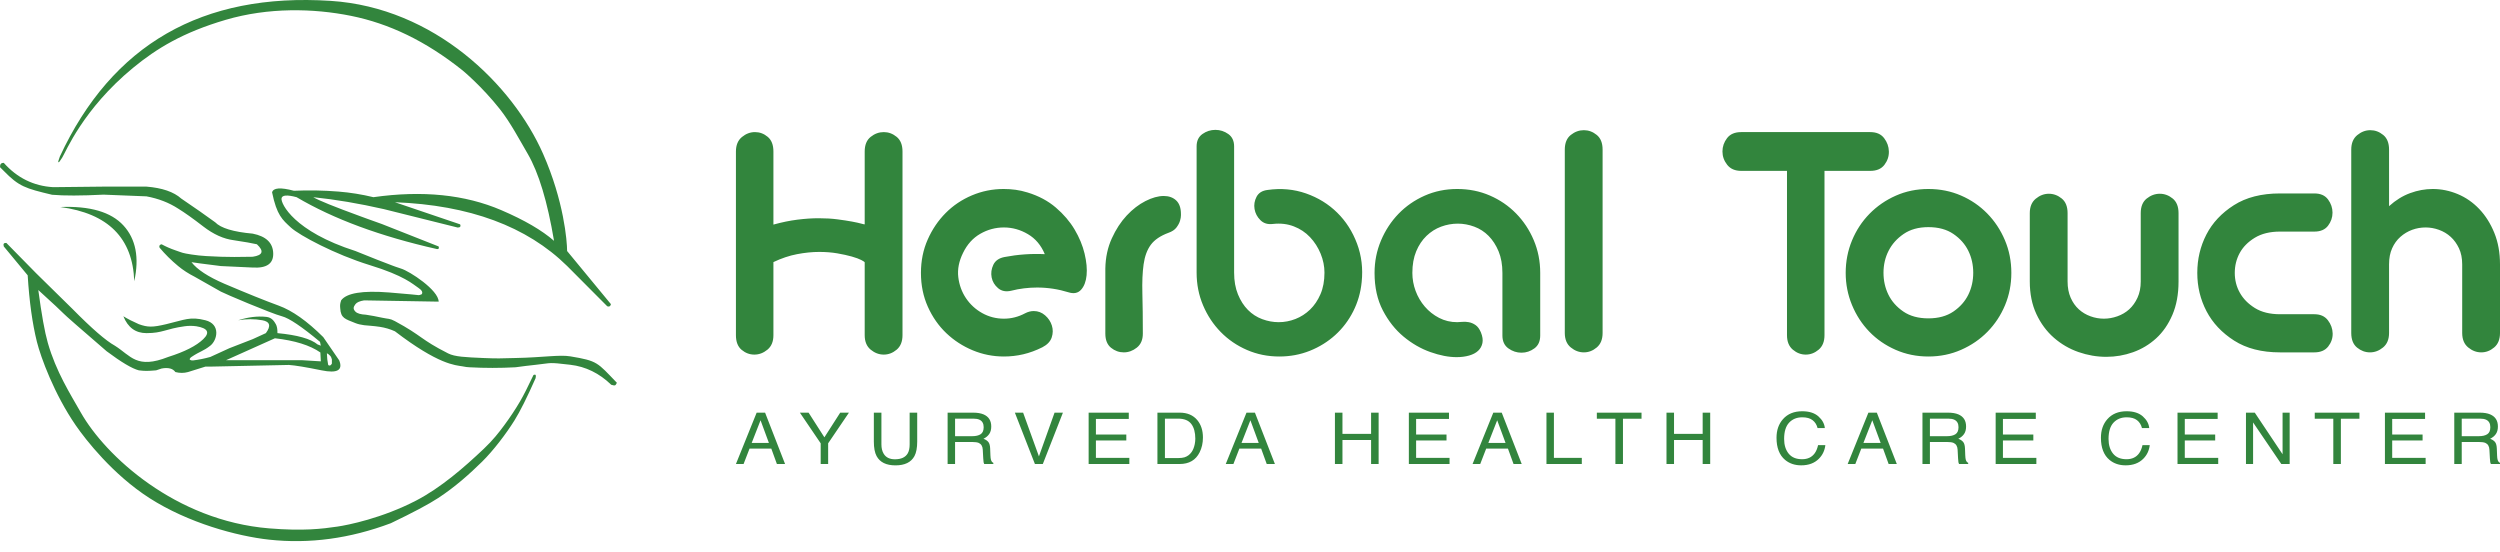 <?xml version="1.0" encoding="UTF-8"?>
<svg width="231px" height="51px" viewBox="0 0 231 51" version="1.1" xmlns="http://www.w3.org/2000/svg" xmlns:xlink="http://www.w3.org/1999/xlink">
    <title>Artboard Copy</title>
    <g id="Artboard-Copy" stroke="none" stroke-width="1" fill="none" fill-rule="evenodd">
        <path d="M68,13.997 C68,13.41 68.185,12.964 68.554,12.661 C68.923,12.357 69.325,12.206 69.761,12.206 C70.196,12.206 70.589,12.352 70.939,12.646 C71.289,12.94 71.464,13.39 71.464,13.997 L71.464,20.752 C72.241,20.537 72.979,20.385 73.679,20.297 C74.38,20.209 75.033,20.165 75.639,20.165 C76.283,20.165 76.865,20.199 77.385,20.268 C77.906,20.336 78.351,20.405 78.72,20.473 C79.089,20.542 79.378,20.606 79.586,20.664 C79.794,20.723 79.898,20.743 79.898,20.723 L79.898,13.997 C79.898,13.39 80.083,12.94 80.452,12.646 C80.821,12.352 81.224,12.206 81.659,12.206 C82.094,12.206 82.492,12.352 82.852,12.646 C83.211,12.94 83.391,13.39 83.391,13.997 L83.391,30.973 C83.391,31.561 83.211,32.006 82.852,32.31 C82.492,32.613 82.094,32.765 81.659,32.765 C81.224,32.765 80.821,32.613 80.452,32.31 C80.083,32.006 79.898,31.561 79.898,30.973 L79.898,24.248 C79.898,24.208 79.794,24.135 79.586,24.027 C79.378,23.92 79.084,23.812 78.706,23.704 C78.327,23.597 77.882,23.499 77.371,23.41 C76.86,23.322 76.301,23.278 75.696,23.278 C75.052,23.278 74.37,23.347 73.651,23.484 C72.932,23.621 72.203,23.866 71.464,24.218 L71.464,30.973 C71.464,31.561 71.28,32.006 70.911,32.31 C70.542,32.613 70.139,32.765 69.704,32.765 C69.268,32.765 68.876,32.618 68.525,32.324 C68.175,32.031 68,31.58 68,30.973 L68,13.997 Z M85.095,25.217 C85.095,24.101 85.303,23.073 85.72,22.133 C86.136,21.193 86.69,20.376 87.381,19.68 C88.072,18.985 88.881,18.442 89.809,18.05 C90.737,17.659 91.712,17.463 92.734,17.463 C93.113,17.463 93.482,17.487 93.841,17.536 C94.201,17.585 94.57,17.669 94.949,17.786 C95.971,18.099 96.842,18.564 97.561,19.181 C98.281,19.798 98.858,20.473 99.294,21.208 C99.729,21.942 100.037,22.686 100.217,23.44 C100.396,24.194 100.458,24.859 100.401,25.437 C100.344,26.015 100.174,26.46 99.89,26.773 C99.606,27.087 99.218,27.165 98.726,27.008 C97.779,26.715 96.814,26.568 95.829,26.568 C95.432,26.568 95.029,26.592 94.622,26.641 C94.215,26.69 93.823,26.764 93.444,26.862 C92.952,26.979 92.545,26.901 92.223,26.627 C91.901,26.352 91.702,26.02 91.626,25.628 C91.551,25.236 91.603,24.85 91.783,24.468 C91.963,24.086 92.308,23.846 92.819,23.748 C94.05,23.513 95.29,23.425 96.539,23.484 C96.198,22.662 95.678,22.045 94.977,21.634 C94.277,21.222 93.539,21.017 92.762,21.017 C91.986,21.017 91.257,21.213 90.576,21.604 C89.894,21.996 89.364,22.583 88.986,23.366 C88.607,24.13 88.46,24.874 88.545,25.599 C88.631,26.323 88.867,26.974 89.255,27.552 C89.643,28.129 90.145,28.59 90.76,28.932 C91.376,29.275 92.043,29.446 92.762,29.446 C93.444,29.446 94.097,29.28 94.722,28.947 C94.987,28.81 95.252,28.741 95.517,28.741 C95.914,28.741 96.265,28.873 96.568,29.138 C96.87,29.402 97.079,29.715 97.192,30.078 C97.306,30.44 97.301,30.807 97.178,31.179 C97.055,31.551 96.766,31.855 96.312,32.09 C95.725,32.383 95.138,32.599 94.551,32.736 C93.965,32.873 93.368,32.941 92.762,32.941 C91.759,32.941 90.798,32.75 89.88,32.369 C88.962,31.987 88.148,31.458 87.438,30.783 C86.728,30.107 86.16,29.294 85.734,28.345 C85.308,27.395 85.095,26.352 85.095,25.217 Z M105.598,30.827 C105.598,31.394 105.413,31.825 105.044,32.119 C104.675,32.413 104.273,32.559 103.837,32.559 C103.402,32.559 103.009,32.417 102.659,32.134 C102.309,31.85 102.133,31.414 102.133,30.827 L102.133,24.806 C102.152,23.787 102.351,22.862 102.73,22.03 C103.108,21.198 103.568,20.493 104.107,19.915 C104.647,19.338 105.224,18.892 105.839,18.579 C106.455,18.266 107.018,18.109 107.529,18.109 C108.002,18.109 108.386,18.246 108.679,18.52 C108.972,18.794 109.119,19.215 109.119,19.783 C109.119,19.724 109.119,19.764 109.119,19.901 C109.119,20.038 109.091,20.204 109.034,20.4 C108.977,20.596 108.868,20.801 108.707,21.017 C108.546,21.232 108.296,21.399 107.955,21.516 C107.217,21.79 106.677,22.157 106.336,22.617 C105.995,23.078 105.773,23.68 105.669,24.424 C105.565,25.168 105.527,26.064 105.555,27.111 C105.584,28.159 105.598,29.397 105.598,30.827 Z M110.567,13.527 C110.567,13.018 110.747,12.636 111.107,12.382 C111.467,12.127 111.864,12 112.3,12 C112.735,12 113.133,12.127 113.492,12.382 C113.852,12.636 114.032,13.018 114.032,13.527 L114.032,25.187 C114.032,25.951 114.15,26.622 114.387,27.199 C114.623,27.777 114.931,28.257 115.31,28.638 C115.688,29.02 116.129,29.304 116.63,29.49 C117.132,29.676 117.638,29.769 118.149,29.769 C118.68,29.769 119.195,29.671 119.697,29.476 C120.199,29.28 120.648,28.991 121.046,28.609 C121.444,28.227 121.765,27.752 122.011,27.185 C122.258,26.617 122.381,25.951 122.381,25.187 C122.381,24.6 122.262,24.017 122.026,23.44 C121.789,22.862 121.462,22.353 121.046,21.913 C120.63,21.472 120.128,21.139 119.541,20.914 C118.954,20.689 118.31,20.615 117.61,20.694 C117.137,20.752 116.753,20.635 116.46,20.341 C116.166,20.048 115.987,19.705 115.92,19.313 C115.854,18.922 115.916,18.545 116.105,18.183 C116.294,17.82 116.635,17.61 117.127,17.551 C118.377,17.375 119.56,17.483 120.677,17.874 C121.794,18.266 122.755,18.858 123.559,19.651 C124.364,20.444 124.974,21.399 125.391,22.515 C125.807,23.631 125.949,24.815 125.817,26.069 C125.722,27.028 125.462,27.929 125.036,28.771 C124.61,29.613 124.056,30.342 123.375,30.959 C122.693,31.576 121.912,32.06 121.032,32.413 C120.151,32.765 119.21,32.941 118.206,32.941 C117.146,32.941 116.152,32.741 115.225,32.339 C114.297,31.938 113.488,31.385 112.797,30.68 C112.106,29.975 111.561,29.152 111.164,28.213 C110.766,27.273 110.567,26.264 110.567,25.187 L110.567,13.527 Z M127.009,25.217 C127.009,24.159 127.208,23.161 127.606,22.221 C128.003,21.281 128.543,20.459 129.224,19.754 C129.906,19.049 130.711,18.491 131.638,18.08 C132.566,17.669 133.569,17.463 134.648,17.463 C135.727,17.463 136.731,17.664 137.658,18.065 C138.586,18.466 139.395,19.02 140.086,19.724 C140.777,20.429 141.322,21.252 141.719,22.192 C142.117,23.131 142.316,24.14 142.316,25.217 L142.316,31.003 C142.316,31.531 142.136,31.928 141.776,32.192 C141.416,32.457 141.019,32.589 140.583,32.589 C140.148,32.589 139.746,32.457 139.376,32.192 C139.007,31.928 138.823,31.531 138.823,31.003 L138.823,25.217 C138.823,24.453 138.704,23.787 138.468,23.22 C138.231,22.652 137.923,22.177 137.545,21.795 C137.166,21.413 136.726,21.129 136.224,20.943 C135.723,20.757 135.216,20.664 134.705,20.664 C134.175,20.664 133.659,20.757 133.157,20.943 C132.656,21.129 132.206,21.413 131.809,21.795 C131.411,22.177 131.094,22.652 130.857,23.22 C130.621,23.787 130.502,24.453 130.502,25.217 C130.502,25.785 130.602,26.338 130.8,26.876 C130.999,27.415 131.283,27.899 131.652,28.33 C132.022,28.761 132.462,29.108 132.973,29.373 C133.484,29.637 134.042,29.769 134.648,29.769 C134.762,29.769 134.913,29.759 135.103,29.74 C135.292,29.72 135.495,29.73 135.713,29.769 C135.931,29.808 136.139,29.897 136.338,30.034 C136.537,30.171 136.702,30.396 136.835,30.709 C136.986,31.081 137.034,31.409 136.977,31.693 C136.92,31.977 136.788,32.217 136.579,32.413 C136.371,32.608 136.092,32.755 135.742,32.853 C135.391,32.951 135.008,33 134.591,33 C133.853,33 133.044,32.843 132.164,32.53 C131.283,32.217 130.46,31.742 129.693,31.106 C128.926,30.469 128.287,29.662 127.776,28.683 C127.265,27.703 127.009,26.548 127.009,25.217 Z M144.587,13.821 C144.587,13.214 144.772,12.764 145.141,12.47 C145.51,12.176 145.912,12.029 146.348,12.029 C146.783,12.029 147.181,12.176 147.541,12.47 C147.9,12.764 148.08,13.214 148.08,13.821 L148.08,30.768 C148.08,31.355 147.9,31.801 147.541,32.104 C147.181,32.408 146.783,32.559 146.348,32.559 C145.912,32.559 145.51,32.408 145.141,32.104 C144.772,31.801 144.587,31.355 144.587,30.768 L144.587,13.821 Z M178.181,17.463 C179.26,17.463 180.264,17.664 181.191,18.065 C182.119,18.466 182.928,19.02 183.619,19.724 C184.31,20.429 184.855,21.252 185.252,22.192 C185.65,23.131 185.848,24.14 185.848,25.217 C185.848,26.274 185.654,27.268 185.266,28.198 C184.878,29.128 184.339,29.945 183.648,30.65 C182.957,31.355 182.143,31.913 181.205,32.324 C180.268,32.736 179.26,32.941 178.181,32.941 C177.102,32.941 176.094,32.736 175.157,32.324 C174.22,31.913 173.41,31.355 172.729,30.65 C172.047,29.945 171.513,29.123 171.124,28.183 C170.736,27.243 170.542,26.255 170.542,25.217 C170.542,24.159 170.736,23.161 171.124,22.221 C171.513,21.281 172.052,20.459 172.743,19.754 C173.434,19.049 174.243,18.491 175.171,18.08 C176.099,17.669 177.102,17.463 178.181,17.463 Z M172.814,12.206 C173.382,12.206 173.808,12.392 174.092,12.764 C174.376,13.136 174.523,13.547 174.532,13.997 C174.542,14.448 174.404,14.859 174.12,15.231 C173.836,15.603 173.401,15.789 172.814,15.789 L168.583,15.789 L168.583,30.973 C168.583,31.561 168.403,32.006 168.043,32.31 C167.684,32.613 167.286,32.765 166.851,32.765 C166.415,32.765 166.018,32.613 165.658,32.31 C165.298,32.006 165.118,31.561 165.118,30.973 L165.118,15.789 L160.887,15.789 C160.319,15.789 159.889,15.603 159.595,15.231 C159.302,14.859 159.155,14.448 159.155,13.997 C159.155,13.547 159.297,13.136 159.581,12.764 C159.865,12.392 160.3,12.206 160.887,12.206 L172.814,12.206 Z M178.181,20.987 C177.272,20.987 176.51,21.198 175.895,21.619 C175.28,22.04 174.816,22.559 174.504,23.176 C174.191,23.792 174.035,24.468 174.035,25.202 C174.035,25.936 174.187,26.612 174.49,27.229 C174.792,27.845 175.252,28.364 175.867,28.785 C176.482,29.206 177.254,29.417 178.181,29.417 C179.109,29.417 179.88,29.206 180.496,28.785 C181.111,28.364 181.57,27.845 181.873,27.229 C182.176,26.612 182.327,25.936 182.327,25.202 C182.327,24.468 182.176,23.792 181.873,23.176 C181.57,22.559 181.111,22.04 180.496,21.619 C179.88,21.198 179.109,20.987 178.181,20.987 Z M201.297,26.01 C201.297,27.185 201.107,28.213 200.729,29.094 C200.35,29.975 199.848,30.699 199.224,31.267 C198.599,31.835 197.889,32.261 197.094,32.545 C196.299,32.829 195.475,32.971 194.623,32.971 C193.752,32.971 192.896,32.824 192.053,32.53 C191.211,32.236 190.454,31.796 189.781,31.208 C189.109,30.621 188.57,29.892 188.163,29.02 C187.756,28.149 187.552,27.145 187.552,26.01 L187.552,19.695 C187.552,19.108 187.737,18.662 188.106,18.359 C188.475,18.055 188.877,17.903 189.313,17.903 C189.748,17.903 190.146,18.05 190.506,18.344 C190.865,18.638 191.045,19.088 191.045,19.695 L191.045,26.01 C191.045,26.578 191.14,27.077 191.329,27.508 C191.518,27.938 191.769,28.296 192.082,28.58 C192.394,28.864 192.754,29.079 193.161,29.226 C193.568,29.373 193.98,29.446 194.396,29.446 C194.812,29.446 195.229,29.373 195.645,29.226 C196.062,29.079 196.426,28.864 196.739,28.58 C197.051,28.296 197.307,27.938 197.505,27.508 C197.704,27.077 197.804,26.578 197.804,26.01 L197.804,19.695 C197.804,19.088 197.988,18.638 198.357,18.344 C198.727,18.05 199.129,17.903 199.564,17.903 C200,17.903 200.397,18.05 200.757,18.344 C201.117,18.638 201.297,19.088 201.297,19.695 L201.297,26.01 Z M210.668,32.559 C208.983,32.559 207.572,32.197 206.436,31.473 C205.301,30.748 204.449,29.843 203.881,28.756 C203.313,27.669 203.029,26.49 203.029,25.217 C203.029,23.944 203.308,22.764 203.866,21.678 C204.425,20.591 205.272,19.685 206.408,18.961 C207.544,18.236 208.964,17.874 210.668,17.874 L213.848,17.874 C214.416,17.874 214.837,18.06 215.112,18.432 C215.386,18.804 215.524,19.21 215.524,19.651 C215.524,20.092 215.386,20.493 215.112,20.855 C214.837,21.217 214.416,21.399 213.848,21.399 L210.668,21.399 C209.74,21.399 208.964,21.59 208.339,21.971 C207.714,22.353 207.25,22.823 206.948,23.381 C206.645,23.939 206.493,24.551 206.493,25.217 C206.493,25.883 206.649,26.494 206.962,27.052 C207.274,27.61 207.738,28.08 208.353,28.462 C208.968,28.844 209.74,29.035 210.668,29.035 L213.848,29.035 C214.397,29.035 214.814,29.221 215.098,29.593 C215.382,29.965 215.528,30.371 215.538,30.812 C215.547,31.252 215.41,31.654 215.126,32.016 C214.842,32.378 214.416,32.559 213.848,32.559 L210.668,32.559 Z M220.749,30.768 C220.749,31.355 220.564,31.801 220.195,32.104 C219.826,32.408 219.423,32.559 218.988,32.559 C218.553,32.559 218.155,32.413 217.795,32.119 C217.436,31.825 217.256,31.375 217.256,30.768 L217.256,13.821 C217.256,13.234 217.44,12.788 217.809,12.485 C218.179,12.181 218.581,12.029 219.016,12.029 C219.452,12.029 219.849,12.176 220.209,12.47 C220.569,12.764 220.749,13.214 220.749,13.821 L220.749,19.049 C221.354,18.501 222.003,18.099 222.694,17.845 C223.385,17.59 224.081,17.463 224.781,17.463 C225.576,17.463 226.348,17.62 227.095,17.933 C227.843,18.246 228.506,18.706 229.083,19.313 C229.661,19.92 230.124,20.655 230.475,21.516 C230.825,22.378 231,23.347 231,24.424 L231,30.768 C231,31.355 230.82,31.801 230.46,32.104 C230.101,32.408 229.703,32.559 229.268,32.559 C228.832,32.559 228.43,32.408 228.061,32.104 C227.692,31.801 227.507,31.355 227.507,30.768 L227.507,24.424 C227.507,23.856 227.408,23.362 227.209,22.941 C227.01,22.52 226.755,22.167 226.442,21.883 C226.13,21.599 225.77,21.384 225.363,21.237 C224.956,21.09 224.544,21.017 224.128,21.017 C223.692,21.017 223.276,21.09 222.878,21.237 C222.481,21.384 222.121,21.599 221.799,21.883 C221.477,22.167 221.222,22.52 221.033,22.941 C220.843,23.362 220.749,23.856 220.749,24.424 L220.749,30.768 Z M71.048,40.93 L70.275,38.833 L69.455,40.93 L71.048,40.93 Z M69.915,38.129 L70.694,38.129 L72.54,42.874 L71.785,42.874 L71.269,41.453 L69.257,41.453 L68.707,42.874 L68,42.874 L69.915,38.129 Z M73.909,38.129 L74.713,38.129 L76.174,40.41 L77.636,38.129 L78.443,38.129 L76.521,40.962 L76.521,42.874 L75.831,42.874 L75.831,40.962 L73.909,38.129 Z M81.443,38.129 L81.443,41.062 C81.443,41.407 81.512,41.693 81.65,41.921 C81.856,42.266 82.202,42.438 82.689,42.438 C83.274,42.438 83.671,42.252 83.881,41.879 C83.994,41.677 84.051,41.404 84.051,41.062 L84.051,38.129 L84.75,38.129 L84.75,40.794 C84.75,41.377 84.666,41.826 84.497,42.141 C84.188,42.714 83.604,43 82.745,43 C81.886,43 81.303,42.714 80.996,42.141 C80.827,41.826 80.743,41.377 80.743,40.794 L80.743,38.129 L81.443,38.129 Z M89.842,40.303 C90.165,40.303 90.421,40.243 90.609,40.122 C90.797,40.002 90.891,39.784 90.891,39.47 C90.891,39.132 90.76,38.901 90.496,38.778 C90.356,38.714 90.167,38.682 89.932,38.682 L88.249,38.682 L88.249,40.303 L89.842,40.303 Z M87.56,38.129 L89.915,38.129 C90.303,38.129 90.622,38.182 90.874,38.287 C91.352,38.49 91.591,38.863 91.591,39.408 C91.591,39.693 91.528,39.925 91.402,40.106 C91.276,40.287 91.1,40.432 90.874,40.542 C91.073,40.617 91.222,40.716 91.322,40.839 C91.423,40.962 91.479,41.161 91.49,41.437 L91.515,42.073 C91.522,42.254 91.538,42.388 91.563,42.477 C91.605,42.627 91.679,42.724 91.785,42.767 L91.785,42.874 L90.94,42.874 C90.917,42.833 90.898,42.78 90.884,42.716 C90.871,42.651 90.859,42.526 90.85,42.341 L90.808,41.55 C90.792,41.24 90.669,41.032 90.438,40.926 C90.306,40.868 90.099,40.839 89.818,40.839 L88.249,40.839 L88.249,42.874 L87.56,42.874 L87.56,38.129 Z M94.536,38.129 L95.997,42.17 L97.441,38.129 L98.214,38.129 L96.357,42.874 L95.626,42.874 L93.774,38.129 L94.536,38.129 Z M100.59,38.129 L104.299,38.129 L104.299,38.711 L101.262,38.711 L101.262,40.151 L104.071,40.151 L104.071,40.7 L101.262,40.7 L101.262,42.309 L104.351,42.309 L104.351,42.874 L100.59,42.874 L100.59,38.129 Z M108.868,42.325 C109.101,42.325 109.293,42.302 109.443,42.257 C109.711,42.173 109.93,42.012 110.101,41.773 C110.237,41.581 110.335,41.335 110.396,41.036 C110.43,40.857 110.447,40.692 110.447,40.539 C110.447,39.951 110.322,39.494 110.072,39.169 C109.821,38.844 109.418,38.682 108.861,38.682 L107.639,38.682 L107.639,42.325 L108.868,42.325 Z M106.946,38.129 L109.007,38.129 C109.706,38.129 110.249,38.361 110.634,38.824 C110.979,39.241 111.151,39.776 111.151,40.429 C111.151,40.933 111.049,41.388 110.846,41.795 C110.488,42.514 109.873,42.874 109,42.874 L106.946,42.874 L106.946,38.129 Z M116.308,40.93 L115.536,38.833 L114.715,40.93 L116.308,40.93 Z M115.176,38.129 L115.955,38.129 L117.801,42.874 L117.046,42.874 L116.53,41.453 L114.518,41.453 L113.967,42.874 L113.26,42.874 L115.176,38.129 Z M123.347,38.129 L124.043,38.129 L124.043,40.09 L126.689,40.09 L126.689,38.129 L127.385,38.129 L127.385,42.874 L126.689,42.874 L126.689,40.655 L124.043,40.655 L124.043,42.874 L123.347,42.874 L123.347,38.129 Z M130.178,38.129 L133.887,38.129 L133.887,38.711 L130.849,38.711 L130.849,40.151 L133.658,40.151 L133.658,40.7 L130.849,40.7 L130.849,42.309 L133.939,42.309 L133.939,42.874 L130.178,42.874 L130.178,38.129 Z M139.114,40.93 L138.341,38.833 L137.521,40.93 L139.114,40.93 Z M137.981,38.129 L138.76,38.129 L140.606,42.874 L139.851,42.874 L139.335,41.453 L137.323,41.453 L136.773,42.874 L136.066,42.874 L137.981,38.129 Z M142.893,38.129 L143.582,38.129 L143.582,42.309 L146.159,42.309 L146.159,42.874 L142.893,42.874 L142.893,38.129 Z M151.677,38.129 L151.677,38.694 L149.962,38.694 L149.962,42.874 L149.263,42.874 L149.263,38.694 L147.548,38.694 L147.548,38.129 L151.677,38.129 Z M153.984,38.129 L154.68,38.129 L154.68,40.09 L157.326,40.09 L157.326,38.129 L158.022,38.129 L158.022,42.874 L157.326,42.874 L157.326,40.655 L154.68,40.655 L154.68,42.874 L153.984,42.874 L153.984,38.129 Z M166.523,38 C167.167,38 167.667,38.158 168.022,38.475 C168.378,38.791 168.575,39.151 168.615,39.554 L167.943,39.554 C167.867,39.248 167.715,39.006 167.487,38.827 C167.26,38.648 166.941,38.559 166.53,38.559 C166.029,38.559 165.624,38.723 165.316,39.051 C165.008,39.38 164.853,39.883 164.853,40.561 C164.853,41.117 164.993,41.568 165.271,41.913 C165.549,42.259 165.964,42.432 166.516,42.432 C167.024,42.432 167.411,42.25 167.676,41.886 C167.817,41.694 167.922,41.442 167.991,41.13 L168.663,41.13 C168.603,41.629 168.404,42.048 168.067,42.386 C167.663,42.793 167.118,42.997 166.433,42.997 C165.842,42.997 165.345,42.83 164.944,42.496 C164.415,42.055 164.15,41.373 164.15,40.452 C164.15,39.752 164.349,39.178 164.746,38.73 C165.176,38.243 165.768,38 166.523,38 Z M173.772,40.93 L173,38.833 L172.179,40.93 L173.772,40.93 Z M172.64,38.129 L173.419,38.129 L175.265,42.874 L174.51,42.874 L173.994,41.453 L171.982,41.453 L171.431,42.874 L170.725,42.874 L172.64,38.129 Z M179.917,40.303 C180.24,40.303 180.496,40.243 180.684,40.122 C180.872,40.002 180.966,39.784 180.966,39.47 C180.966,39.132 180.835,38.901 180.571,38.778 C180.431,38.714 180.242,38.682 180.007,38.682 L178.324,38.682 L178.324,40.303 L179.917,40.303 Z M177.635,38.129 L179.99,38.129 C180.378,38.129 180.697,38.182 180.949,38.287 C181.427,38.49 181.666,38.863 181.666,39.408 C181.666,39.693 181.603,39.925 181.477,40.106 C181.351,40.287 181.175,40.432 180.949,40.542 C181.148,40.617 181.297,40.716 181.397,40.839 C181.498,40.962 181.554,41.161 181.565,41.437 L181.59,42.073 C181.597,42.254 181.613,42.388 181.638,42.477 C181.68,42.627 181.754,42.724 181.86,42.767 L181.86,42.874 L181.015,42.874 C180.992,42.833 180.973,42.78 180.959,42.716 C180.946,42.651 180.934,42.526 180.925,42.341 L180.883,41.55 C180.867,41.24 180.743,41.032 180.513,40.926 C180.381,40.868 180.174,40.839 179.893,40.839 L178.324,40.839 L178.324,42.874 L177.635,42.874 L177.635,38.129 Z M184.399,38.129 L188.108,38.129 L188.108,38.711 L185.071,38.711 L185.071,40.151 L187.88,40.151 L187.88,40.7 L185.071,40.7 L185.071,42.309 L188.16,42.309 L188.16,42.874 L184.399,42.874 L184.399,38.129 Z M196.498,38 C197.142,38 197.642,38.158 197.998,38.475 C198.353,38.791 198.551,39.151 198.59,39.554 L197.918,39.554 C197.842,39.248 197.69,39.006 197.463,38.827 C197.235,38.648 196.916,38.559 196.505,38.559 C196.004,38.559 195.599,38.723 195.291,39.051 C194.983,39.38 194.829,39.883 194.829,40.561 C194.829,41.117 194.968,41.568 195.246,41.913 C195.524,42.259 195.939,42.432 196.491,42.432 C196.999,42.432 197.386,42.25 197.651,41.886 C197.792,41.694 197.897,41.442 197.967,41.13 L198.638,41.13 C198.578,41.629 198.38,42.048 198.043,42.386 C197.639,42.793 197.094,42.997 196.408,42.997 C195.817,42.997 195.321,42.83 194.919,42.496 C194.39,42.055 194.126,41.373 194.126,40.452 C194.126,39.752 194.324,39.178 194.721,38.73 C195.151,38.243 195.743,38 196.498,38 Z M201.202,38.129 L204.911,38.129 L204.911,38.711 L201.874,38.711 L201.874,40.151 L204.683,40.151 L204.683,40.7 L201.874,40.7 L201.874,42.309 L204.963,42.309 L204.963,42.874 L201.202,42.874 L201.202,38.129 Z M207.527,38.129 L208.341,38.129 L210.91,41.973 L210.91,38.129 L211.565,38.129 L211.565,42.874 L210.793,42.874 L208.185,39.034 L208.185,42.874 L207.527,42.874 L207.527,38.129 Z M218.011,38.129 L218.011,38.694 L216.297,38.694 L216.297,42.874 L215.597,42.874 L215.597,38.694 L213.883,38.694 L213.883,38.129 L218.011,38.129 Z M220.367,38.129 L224.076,38.129 L224.076,38.711 L221.039,38.711 L221.039,40.151 L223.847,40.151 L223.847,40.7 L221.039,40.7 L221.039,42.309 L224.128,42.309 L224.128,42.874 L220.367,42.874 L220.367,38.129 Z M229.057,40.303 C229.38,40.303 229.636,40.243 229.824,40.122 C230.012,40.002 230.106,39.784 230.106,39.47 C230.106,39.132 229.975,38.901 229.712,38.778 C229.571,38.714 229.383,38.682 229.147,38.682 L227.464,38.682 L227.464,40.303 L229.057,40.303 Z M226.775,38.129 L229.13,38.129 C229.518,38.129 229.837,38.182 230.089,38.287 C230.567,38.49 230.806,38.863 230.806,39.408 C230.806,39.693 230.743,39.925 230.617,40.106 C230.491,40.287 230.315,40.432 230.089,40.542 C230.288,40.617 230.437,40.716 230.538,40.839 C230.638,40.962 230.694,41.161 230.706,41.437 L230.73,42.073 C230.737,42.254 230.753,42.388 230.778,42.477 C230.82,42.627 230.894,42.724 231,42.767 L231,42.874 L230.155,42.874 C230.132,42.833 230.113,42.78 230.1,42.716 C230.086,42.651 230.074,42.526 230.065,42.341 L230.023,41.55 C230.007,41.24 229.884,41.032 229.653,40.926 C229.521,40.868 229.315,40.839 229.033,40.839 L227.464,40.839 L227.464,42.874 L226.775,42.874 L226.775,38.129 Z M0.351,15.051 C1.587,16.438 3.106,17.185 4.908,17.294 L9.597,17.243 L13.534,17.243 C14.984,17.36 16.056,17.728 16.749,18.348 L18.472,19.533 C19.412,20.203 19.881,20.537 19.881,20.537 C20.402,21.077 21.558,21.427 23.351,21.588 C24.581,21.832 25.212,22.434 25.245,23.394 C25.279,24.355 24.647,24.797 23.351,24.721 L20.408,24.584 L18.472,24.337 L17.692,24.224 C18.212,24.902 19.225,25.566 20.731,26.217 C22.832,27.112 24.508,27.787 25.757,28.242 C27.007,28.697 28.377,29.666 29.869,31.149 L31.346,33.304 C31.705,34.211 31.162,34.516 29.718,34.22 C28.274,33.925 27.265,33.758 26.693,33.721 L19.434,33.875 L18.978,33.875 L17.37,34.378 C17.18,34.429 16.989,34.455 16.798,34.455 C16.602,34.455 16.405,34.429 16.208,34.378 C16.081,34.21 15.921,34.101 15.727,34.052 C15.495,33.992 15.23,33.992 14.93,34.052 L14.424,34.22 C14.022,34.254 13.725,34.271 13.534,34.271 C13.342,34.271 13.106,34.254 12.827,34.22 C12.202,34.057 11.21,33.468 9.851,32.453 C7.381,30.325 6.053,29.162 5.868,28.965 C5.683,28.767 4.907,28.045 3.539,26.798 C3.84,29.056 4.132,30.681 4.416,31.673 C5.181,34.349 6.497,36.405 7.469,38.12 C9.739,42.123 16.208,48.112 24.862,48.821 C28.018,49.08 29.742,48.869 31.19,48.655 C32.154,48.513 35.304,47.884 38.45,46.252 C40.725,45.072 42.902,43.179 44.71,41.463 C45.552,40.664 46.102,39.96 46.587,39.301 C47.161,38.522 47.611,37.84 48.062,37.073 C48.361,36.564 48.772,35.756 49.295,34.649 C49.394,34.603 49.458,34.603 49.488,34.649 C49.522,34.702 49.522,34.801 49.488,34.946 C48.702,36.721 48.052,38.021 47.537,38.847 C46.77,40.079 45.58,41.642 44.54,42.665 C43.406,43.782 42.047,44.998 40.485,46.02 C39.611,46.592 38.153,47.367 36.112,48.345 C32.34,49.764 28.59,50.271 24.862,49.864 C21.895,49.541 17.385,48.318 13.807,46.02 C10.419,43.845 7.906,40.619 6.999,39.301 C5.005,36.407 3.763,32.998 3.41,31.584 C2.993,29.914 2.709,27.865 2.558,25.439 L0.351,22.773 C0.314,22.654 0.314,22.569 0.351,22.519 C0.393,22.461 0.472,22.437 0.587,22.446 L3.333,25.241 L6.693,28.542 C8.477,30.351 9.783,31.484 10.61,31.94 C12.098,32.871 12.615,34.139 15.543,32.982 C17.065,32.502 18.145,31.953 18.783,31.337 C19.421,30.721 19.205,30.323 18.136,30.145 C17.772,30.097 17.417,30.097 17.07,30.145 C15.289,30.391 15.042,30.781 13.534,30.781 C12.528,30.781 11.817,30.262 11.399,29.223 C11.796,29.468 12.271,29.712 12.827,29.954 C13.656,30.252 14.099,30.252 15.358,29.954 C17.088,29.546 17.547,29.227 18.978,29.591 C20.408,29.954 20.085,31.426 19.434,31.94 C18.783,32.453 18.515,32.434 17.692,32.982 C17.561,33.07 17.527,33.154 17.527,33.211 C17.527,33.243 17.674,33.324 17.832,33.304 C18.362,33.241 18.896,33.133 19.434,32.982 L21.191,32.176 L23.351,31.337 L24.566,30.781 C25.059,30.115 24.949,29.718 24.236,29.591 C23.522,29.463 22.781,29.463 22.011,29.591 C22.922,29.298 23.787,29.194 24.604,29.279 C25.116,29.333 25.331,29.682 25.487,29.954 C25.592,30.136 25.642,30.412 25.636,30.781 C27.468,30.953 28.704,31.301 29.345,31.826 L29.644,31.94 L29.567,31.584 C27.883,30.182 26.711,29.395 26.05,29.223 C25.059,28.965 20.687,27.107 20.408,26.945 C20.222,26.837 19.416,26.38 17.989,25.574 C17.417,25.284 16.908,24.954 16.462,24.584 C15.825,24.057 15.252,23.49 14.743,22.883 C14.714,22.796 14.714,22.728 14.743,22.679 C14.776,22.623 14.839,22.587 14.93,22.57 C15.333,22.79 15.759,22.977 16.208,23.13 C16.916,23.373 16.798,23.373 17.692,23.516 C18.586,23.66 19.524,23.689 20.408,23.724 C21.075,23.751 22.056,23.751 23.351,23.724 C24.288,23.586 24.417,23.201 23.737,22.57 L22.882,22.402 L21.603,22.197 C20.665,22.078 19.725,21.654 18.783,20.926 C17.841,20.197 17.067,19.647 16.462,19.275 C15.611,18.724 14.635,18.347 13.534,18.143 C10.892,18.037 9.572,17.985 9.572,17.985 C7.508,18.09 5.921,18.094 4.812,17.996 C2.339,17.404 1.759,17.243 0.328,15.773 L0.001,15.449 C-0.005,15.309 0.022,15.205 0.082,15.137 C0.139,15.073 0.229,15.044 0.351,15.051 Z M30.555,0.08 C40.131,0.702 47.359,7.818 50.179,14.21 C52.1,18.566 52.401,22.27 52.401,23.195 L56.449,28.103 C56.429,28.201 56.39,28.268 56.333,28.301 C56.277,28.334 56.203,28.334 56.111,28.301 L52.401,24.576 C48.682,20.917 43.379,18.953 36.49,18.686 L42.515,20.729 C42.559,20.825 42.559,20.902 42.515,20.958 C42.482,21 42.406,21.022 42.286,21.024 L35.461,19.321 C33.182,18.802 31.011,18.435 28.948,18.22 C29.416,18.506 30.863,19.093 33.29,19.98 L33.916,20.209 C34.348,20.365 34.807,20.53 35.293,20.703 L40.53,22.772 C40.561,22.862 40.561,22.93 40.53,22.976 C40.507,23.01 40.453,23.022 40.369,23.012 C35.148,21.837 30.827,20.24 27.405,18.22 C26.512,17.982 26.047,18.023 26.011,18.343 C25.956,18.824 27.154,21.377 32.845,23.195 C34.394,23.823 35.539,24.274 36.279,24.547 L36.553,24.647 C36.764,24.723 36.93,24.778 37.051,24.815 C37.85,25.053 40.53,26.81 40.53,27.872 L33.648,27.754 C33.242,27.819 32.974,27.935 32.845,28.103 C32.638,28.373 32.608,28.556 32.845,28.797 C33.008,28.962 33.329,29.056 33.809,29.079 C34.311,29.154 34.806,29.246 35.293,29.354 C35.903,29.489 35.991,29.404 36.49,29.673 C39.052,31.055 38.813,31.342 41.414,32.658 C42.031,32.969 43.024,33.01 44.656,33.08 C46.134,33.144 46.147,33.109 47.636,33.08 C50.167,33.032 51.685,32.758 52.696,32.927 C55.235,33.351 55.173,33.473 57,35.369 C56.94,35.506 56.881,35.585 56.823,35.605 C56.765,35.626 56.65,35.608 56.478,35.553 C55.374,34.485 54.114,33.869 52.696,33.705 C50.57,33.459 51.089,33.538 49.521,33.705 C48.893,33.772 48.264,33.849 47.636,33.936 C46.207,34.014 44.788,34.014 43.38,33.936 C43.056,33.918 43.132,33.918 42.739,33.851 C42.059,33.737 40.53,33.705 36.49,30.611 C36.046,30.411 35.582,30.274 35.099,30.2 C34.483,30.105 33.948,30.089 33.648,30.05 C33.348,30.011 33.058,29.944 32.845,29.857 C31.891,29.468 31.486,29.418 31.435,28.466 C31.423,28.251 31.395,28.137 31.521,27.754 C32.014,27.077 33.486,26.833 35.935,27.023 C38.028,27.186 38.515,27.261 38.661,27.269 L38.702,27.269 C38.708,27.269 38.714,27.268 38.719,27.266 C38.753,27.256 38.795,27.271 38.965,27.19 C39.092,27.014 38.985,26.813 38.644,26.587 C38.132,26.249 37.369,25.48 34.17,24.498 C30.97,23.515 27.659,21.746 26.876,21.024 C26.094,20.302 25.578,19.898 25.14,17.773 C25.252,17.347 25.924,17.298 27.154,17.626 C28.535,17.565 29.912,17.591 31.287,17.702 C32.362,17.789 33.434,17.962 34.503,18.22 C39.027,17.578 42.967,17.977 46.323,19.419 C48.456,20.335 50.08,21.28 51.193,22.255 C50.586,18.633 49.774,15.951 48.759,14.21 C47.983,12.88 47.163,11.318 46.193,10.09 C44.524,7.976 42.764,6.523 42.739,6.503 C39.31,3.765 35.932,2.172 32.44,1.466 C28.948,0.761 24.79,0.677 20.85,1.834 C16.911,2.992 14.466,4.478 12.282,6.279 C7.66,10.09 6.069,14.056 5.748,14.563 C5.505,14.946 5.452,15.01 5.391,14.99 C5.357,14.98 5.404,14.804 5.53,14.465 C10.348,4.104 18.689,-0.691 30.555,0.08 Z M30.205,32.639 C30.219,32.831 30.231,33.02 30.242,33.207 C30.262,33.394 30.286,33.545 30.313,33.658 C30.32,33.736 30.367,33.775 30.454,33.775 C30.517,33.775 30.575,33.736 30.628,33.658 L30.667,33.592 L30.667,33.211 C30.63,33.058 30.577,32.944 30.506,32.871 C30.41,32.771 30.31,32.694 30.205,32.639 Z M25.403,31.256 L20.882,33.283 L27.916,33.283 L29.644,33.389 L29.602,32.568 C28.647,31.904 27.248,31.466 25.403,31.256 Z M11.408,20.836 C12.553,22.087 12.885,23.803 12.404,25.985 C12.272,22.001 9.992,19.716 5.564,19.128 C8.315,19.017 10.262,19.586 11.408,20.836 Z" id="Logo_Herbal_Touch-Final2" fill="#32853D" fill-rule="nonzero"></path>
    </g>
</svg>